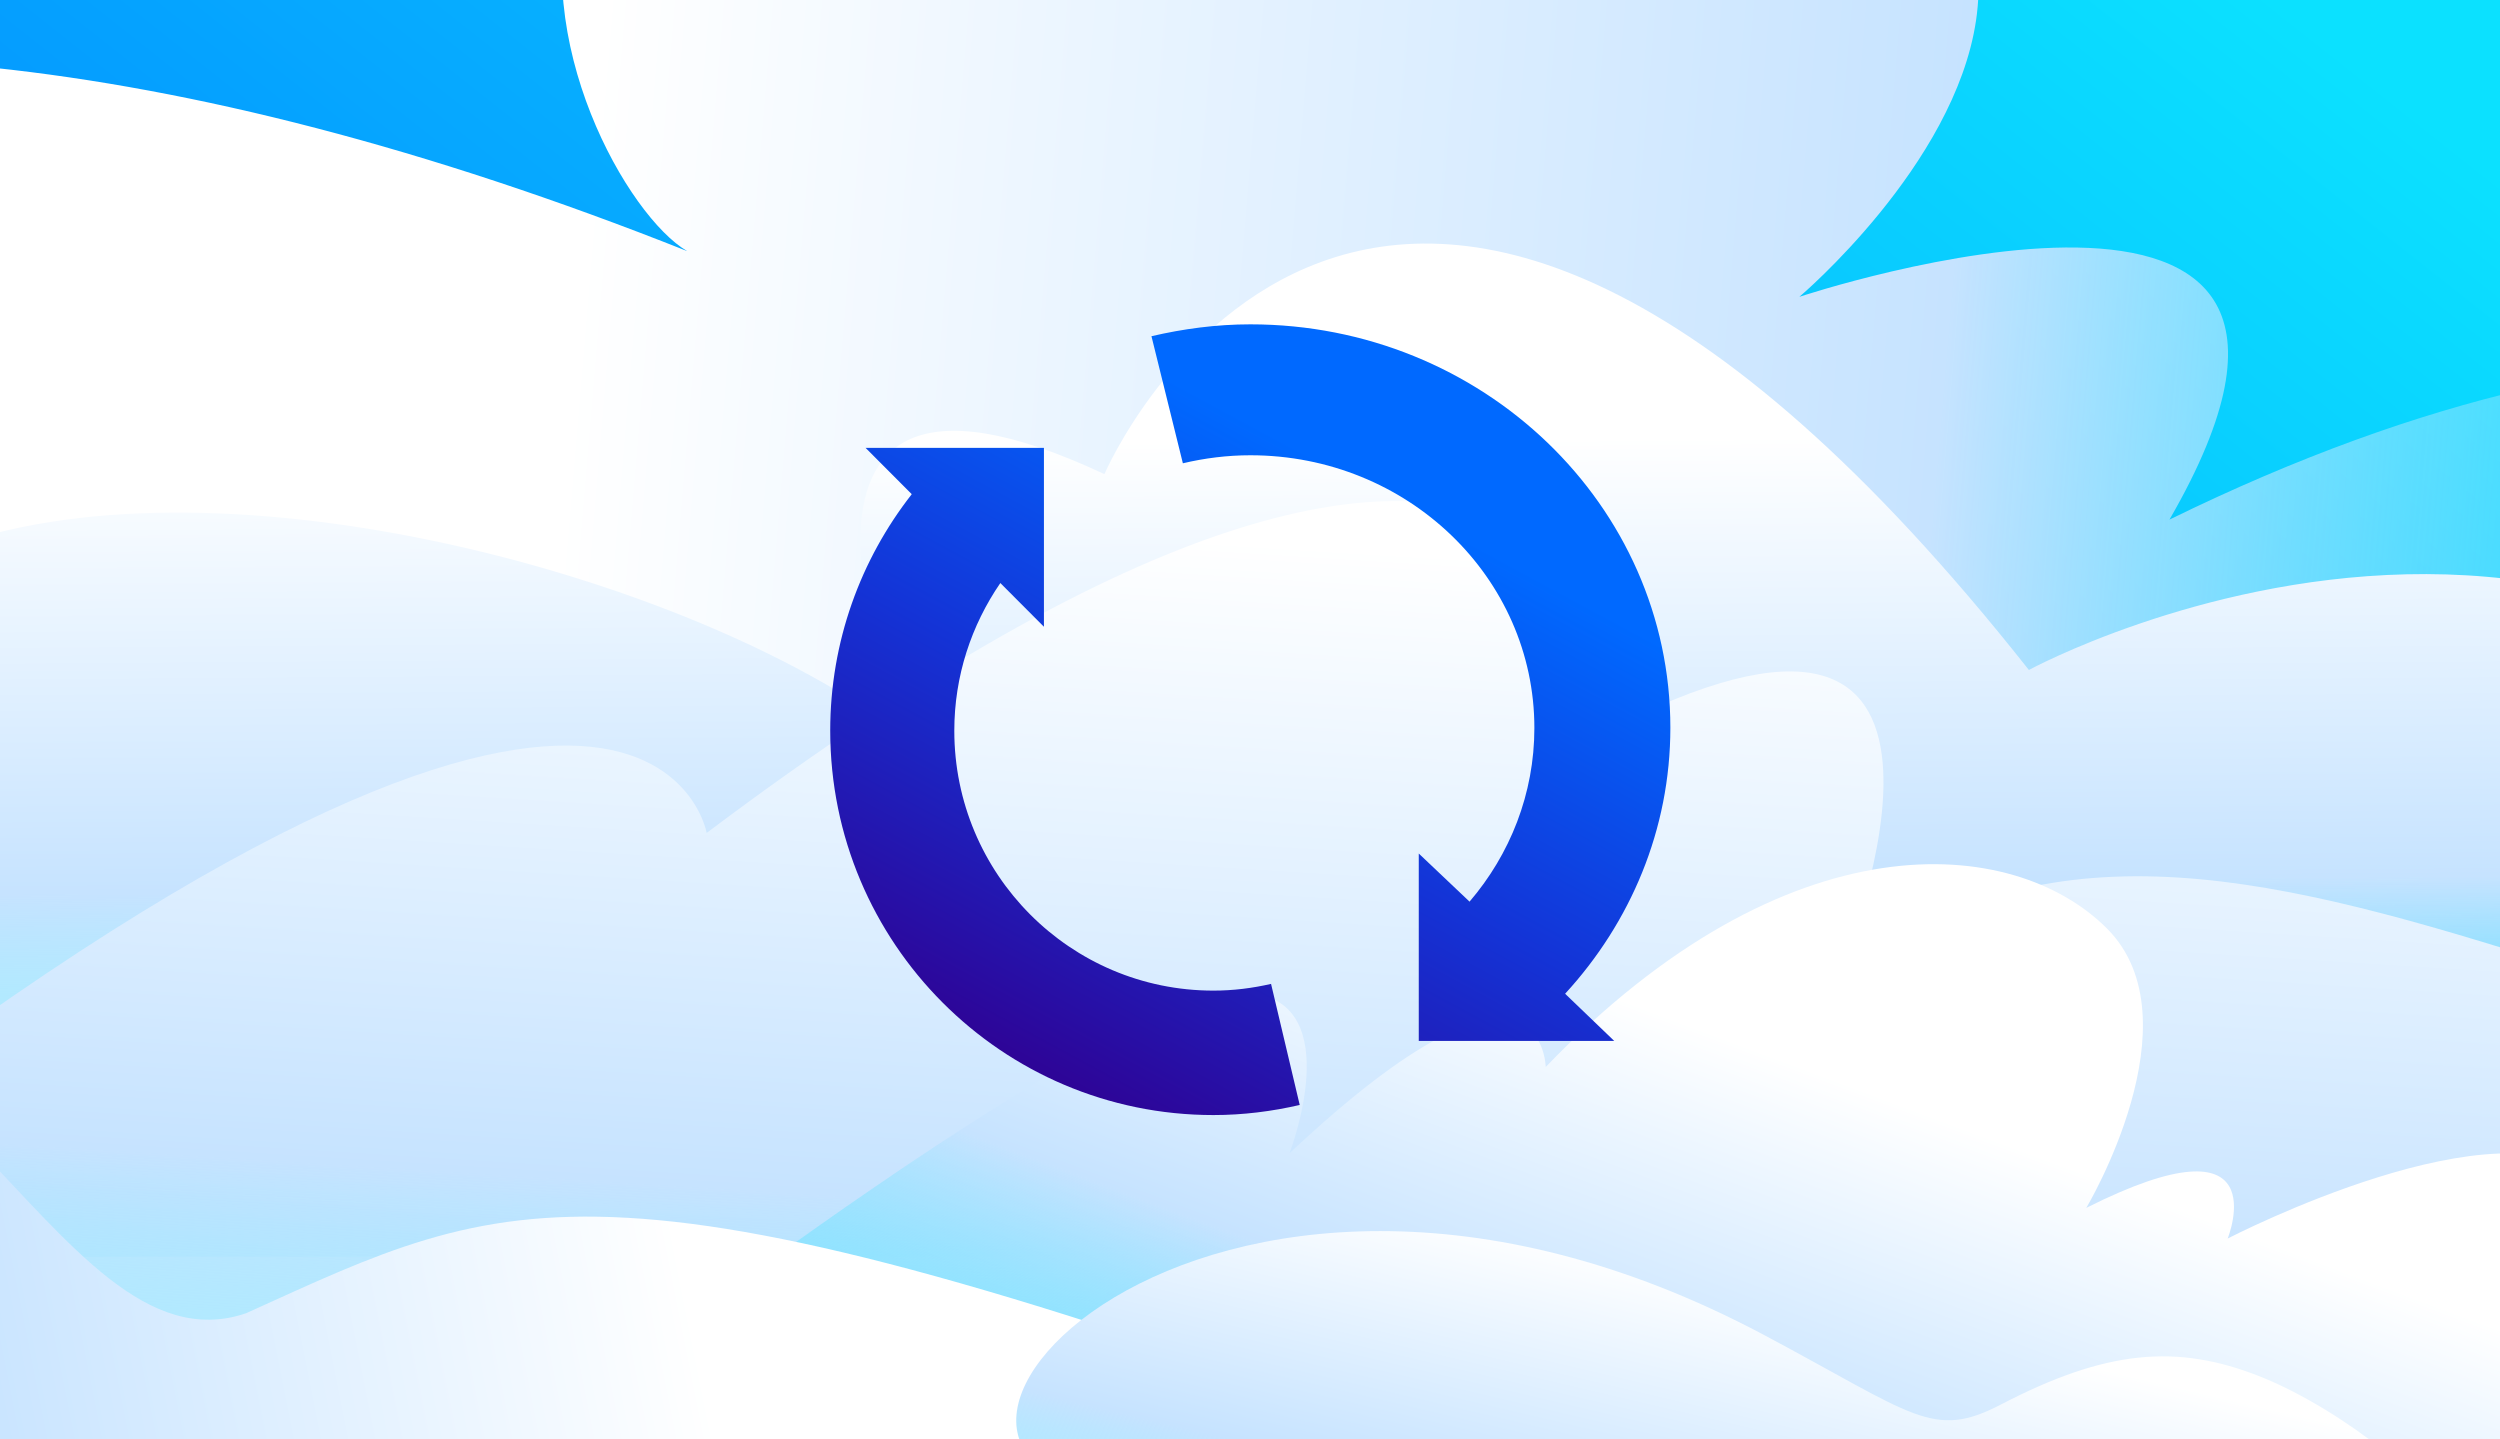 <?xml version="1.0" encoding="utf-8"?>
<svg xmlns="http://www.w3.org/2000/svg" fill="none" height="608" width="1056">
  <rect width="100%" height="100%" fill="#808080" stroke="none"/>
  <g clip-path="url(#a)">
    <path d="M0 0h1056v608H0z" fill="url(#b)"/>
    <path d="M1293.07 542.45C1535.39 342.926 1349 7.5 916.377 219.489 1021 38.5 760.044 125.382 760.044 125.382S1022.22-96.132 570.639-144.26 240.434 77.123 290.277 106.078C-598-247-635.409 661.877 86.887 661.877c328.134 5.422 963.863 80.098 1206.183-119.427" fill="url(#c)"/>
    <path d="M1287.36 420.165v110.691H-286V420.165S-126.378 263.983-13.5 228.5c117.223-36.856 311.315 17.127 396.193 82.967 0 0-79.301-187.61 83.8-111.197C466.493 200.27 581-66.5 857 283c0 0 282-153.5 430.36 137.177z" fill="url(#d)"/>
    <path d="M-128.363 521.81V632.5H1445V521.81s-262.28-81.894-375.16-117.377c-117.219-36.857-208.655-57.162-293.533 8.678 0 0 79.301-187.609-83.8-111.197 0 0-17.582-233.132-394.008 49.916 0 0-26.97-154.897-426.862 169.991z" fill="url(#e)"/>
    <path d="M1176.3 610.413H221.547c38.863-30.512 254-197.141 307.284-190.836 39.805 4.717 16.256 66.494 15.856 67.552 107.18-100.64 108.227-36.44 108.227-36.44 102.323-106.392 197.576-98.099 237.121-58.436 38.581 38.699-8.786 117.955-8.786 117.955 80.867-40.664 60.106 11.95 59.718 12.95 1.388-.717 116.483-60.071 154.563-24.784 24.65 22.855 4.93 55.32-12.27 75.563-4.82 5.681-9.45 10.386-12.83 13.656-3.31 3.2-5.44 5.011-5.44 5.011 37.99-8.575 89.03 8.928 111.31 17.809" fill="url(#f)"/>
    <path d="M-285.791 609.955c171.594-.048 813.227-2.632 893.734 0 50.127 7.633 55.083 1.795 0 0C253.502 479.5 216.002 504 103.886 554.733 21.002 583-27.41 380.587-169.998 423.5c-136.5 41.08-297.081 186.503-115.793 186.455" fill="url(#g)"/>
    <path d="M480.306 630.732c135.046 3.87 515.587.823 540.674 1.506 12.91.352-29.404-36.217-66.503-50.873-34.993-13.821-64.835-11.222-109.285 11.903-28.795 14.986-36.535 4.423-100.158-29.418-239.497-127.353-403.926 62.894-264.728 66.882" fill="url(#h)"/>
    <path clip-rule="evenodd" d="M599.286 439.688v-79.163l21.452 20.333c17.078-19.926 27.381-45.546 27.381-73.334 0-63.574-53.632-115.219-119.967-115.219-9.739 0-19.336 1.22-28.51 3.389l-13.267-53.679c13.408-3.117 27.381-5.015 41.777-5.015 97.95 0 177.41 76.316 177.41 170.389 0 43.105-16.936 82.415-44.458 112.372l20.747 19.927zM350.688 308.654c0-37.712 12.877-72.326 34.382-99.835v-.129l-19.445-19.502h75.333v75.554l-18.414-18.469c-12.234 17.823-19.445 39.263-19.445 62.381 0 60.573 48.934 109.781 109.458 109.781 8.37 0 16.483-1.034 24.338-2.842L549 466.738C537.282 469.45 525.048 471 512.557 471c-89.37 0-161.869-72.713-161.869-162.346" fill="url(#i)" fill-rule="evenodd"/>
  </g>
  <defs>
    <linearGradient gradientUnits="userSpaceOnUse" id="b" x1="0" x2="673" y1="622.5" y2="-228.5">
      <stop stop-color="#0069FF"/>
      <stop offset="1" stop-color="#0BE1FF"/>
    </linearGradient>
    <linearGradient gradientUnits="userSpaceOnUse" id="c" x1="272.45" x2="1431.47" y1="-217.555" y2="-119.775">
      <stop stop-color="#fff"/>
      <stop offset=".497" stop-color="#C6E3FF"/>
      <stop offset="1" stop-color="#0BE1FF" stop-opacity="0"/>
    </linearGradient>
    <linearGradient gradientUnits="userSpaceOnUse" id="d" x1="721.5" x2="724.24" y1="184.5" y2="562.603">
      <stop stop-color="#fff"/>
      <stop offset=".497" stop-color="#C6E3FF"/>
      <stop offset="1" stop-color="#0BE1FF" stop-opacity="0"/>
    </linearGradient>
    <linearGradient gradientUnits="userSpaceOnUse" id="e" x1="557" x2="520.839" y1="230.5" y2="806.023">
      <stop stop-color="#fff"/>
      <stop offset=".497" stop-color="#C6E3FF"/>
      <stop offset="1" stop-color="#0BE1FF" stop-opacity="0"/>
    </linearGradient>
    <linearGradient gradientUnits="userSpaceOnUse" id="f" x1="671" x2="564.812" y1="416.5" y2="699.259">
      <stop stop-color="#fff"/>
      <stop offset=".497" stop-color="#C6E3FF"/>
      <stop offset="1" stop-color="#0BE1FF" stop-opacity="0"/>
    </linearGradient>
    <linearGradient gradientUnits="userSpaceOnUse" id="g" x1="262.042" x2="-363.988" y1="401.527" y2="526.044">
      <stop stop-color="#fff"/>
      <stop offset=".497" stop-color="#C6E3FF"/>
      <stop offset="1" stop-color="#0BE1FF" stop-opacity="0"/>
    </linearGradient>
    <linearGradient gradientUnits="userSpaceOnUse" id="h" x1="641" x2="589.045" y1="520" y2="741.199">
      <stop stop-color="#fff"/>
      <stop offset=".497" stop-color="#C6E3FF"/>
      <stop offset="1" stop-color="#0BE1FF" stop-opacity="0"/>
    </linearGradient>
    <linearGradient gradientUnits="userSpaceOnUse" id="i" x1="411.376" x2="627.281" y1="452.923" y2="53.5">
      <stop stop-color="#300091"/>
      <stop offset=".346" stop-color="#1433D6"/>
      <stop offset=".654" stop-color="#0069FF"/>
    </linearGradient>
    <clipPath id="a">
      <path d="M0 0h1056v608H0z" fill="#fff"/>
    </clipPath>
  </defs>
</svg>